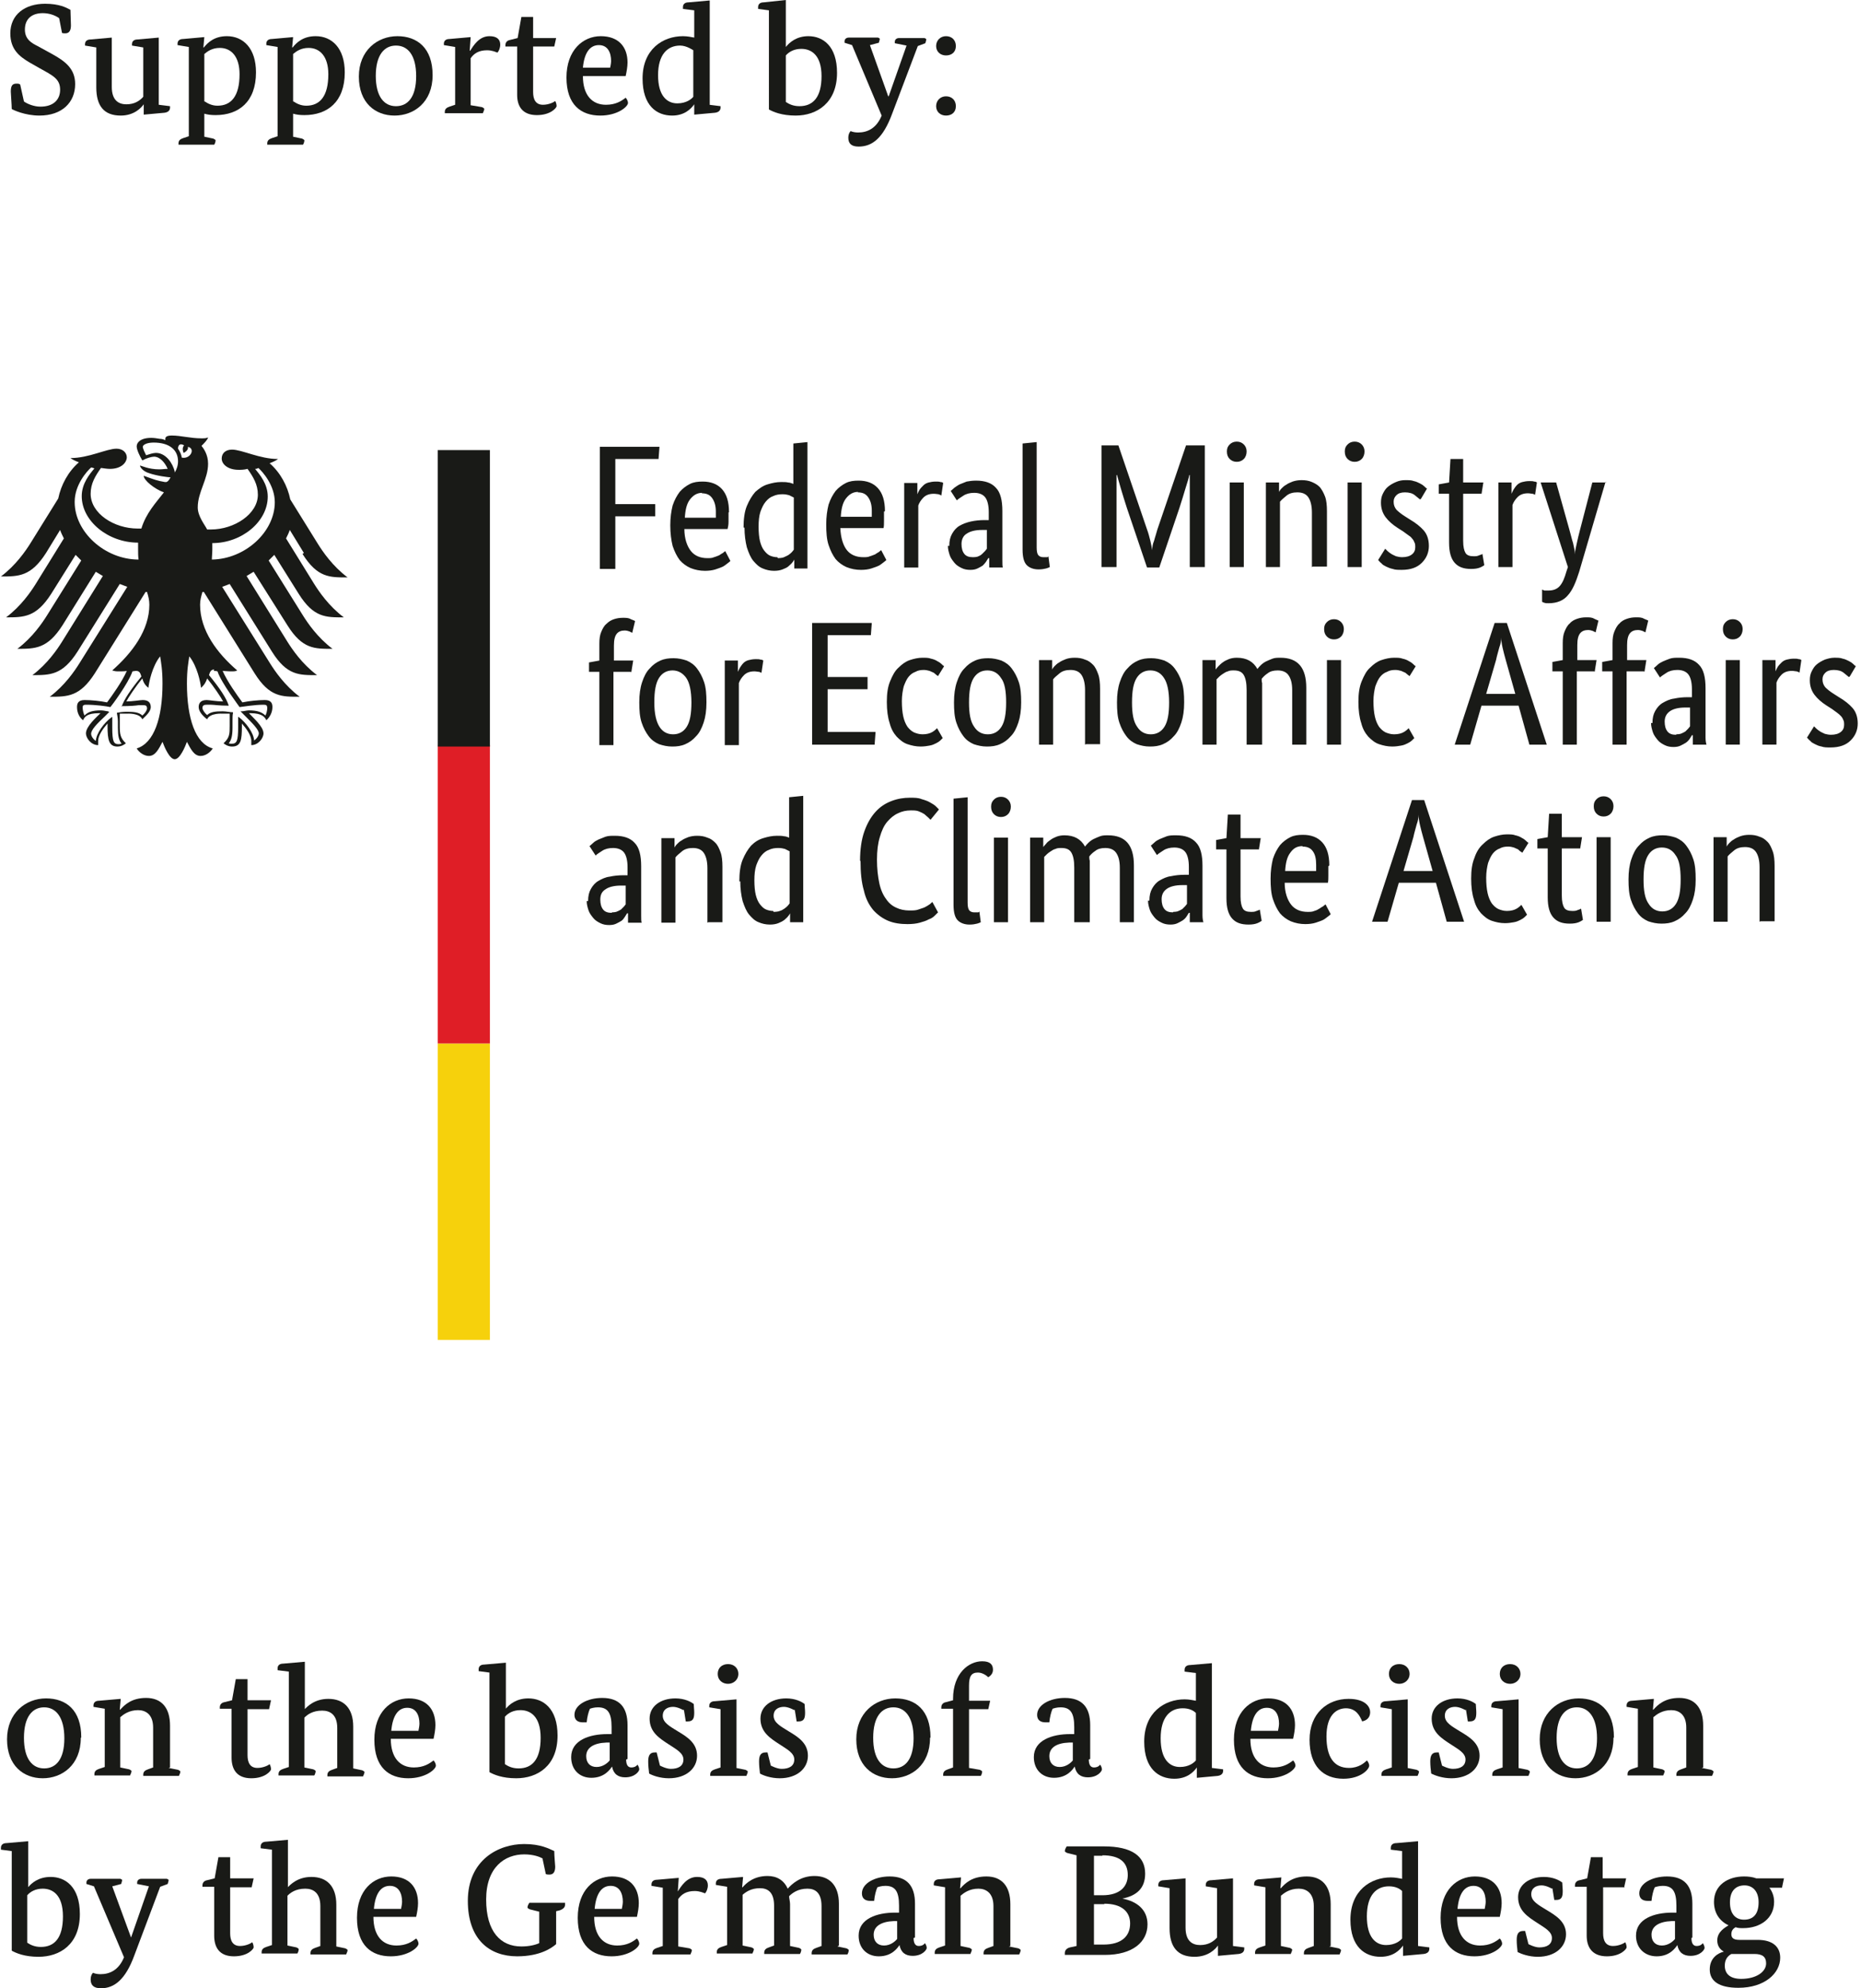 <?xml version="1.0" encoding="UTF-8"?>
<svg id="Layer_2" data-name="Layer 2" xmlns="http://www.w3.org/2000/svg" viewBox="0 0 39.62 42.32">
  <defs>
    <style>
      .cls-1 {
        fill: #191a17;
      }

      .cls-1, .cls-2, .cls-3 {
        stroke-width: 0px;
      }

      .cls-2 {
        fill: #df1e26;
      }

      .cls-3 {
        fill: #f6d10c;
      }
    </style>
  </defs>
  <g id="Layer_1-2" data-name="Layer 1">
    <path class="cls-1" d="m1.25.38c-.09-.06-.21-.1-.34-.1-.23,0-.38.12-.38.35,0,.21.15.29.27.35l.31.17c.29.16.49.32.49.64,0,.39-.28.67-.76.67-.31,0-.56-.12-.59-.14,0-.09-.02-.32-.02-.37,0-.12.03-.17.12-.17.03,0,.06,0,.08.02l.08.36c.07.05.21.11.35.11.28,0,.42-.15.42-.36,0-.23-.15-.3-.44-.46l-.21-.12c-.22-.13-.41-.28-.41-.62C.22.31.53.08.96.08c.3,0,.45.08.54.13,0,0,.01.29.01.33,0,.1-.03.17-.12.17-.03,0-.05,0-.07-.01l-.06-.31Z"/>
    <path class="cls-1" d="m3.38,2.23l.24.03s0,.01,0,.03c0,.06-.04.1-.12.11l-.44.04v-.22h0c-.05.07-.2.24-.49.24-.36,0-.52-.21-.52-.6v-.85l-.24-.04s0-.02,0-.03c0-.06.04-.1.12-.1l.45-.04v1.05c0,.3.16.37.31.37.17,0,.28-.07.36-.16v-1.05l-.24-.04s0-.02,0-.03c0-.06.04-.1.12-.1l.45-.04v1.44Z"/>
    <path class="cls-1" d="m4.34,1.01h0c.08-.1.22-.24.49-.24.35,0,.62.26.62.77,0,.63-.37.91-.86.91-.1,0-.17-.01-.24-.03v.49l.19.04s.05.02.05.04c0,.03-.02.08-.03.09h-.76s0-.02,0-.03c0-.06.04-.09.1-.11l.12-.04v-1.9l-.24-.04s0-.02,0-.03c0-.06.04-.1.12-.1l.45-.04-.02.22Zm.02,1.15c.06.04.15.09.27.09.29,0,.47-.2.47-.67,0-.38-.18-.56-.42-.56-.16,0-.26.07-.33.13v1.01Z"/>
    <path class="cls-1" d="m6.23,1.01h0c.08-.1.22-.24.49-.24.35,0,.62.26.62.77,0,.63-.37.91-.86.91-.1,0-.17-.01-.24-.03v.49l.19.04s.05.02.05.04c0,.03-.02.08-.03.09h-.76s0-.02,0-.03c0-.06.04-.09.1-.11l.12-.04v-1.9l-.24-.04s0-.02,0-.03c0-.06.04-.1.12-.1l.45-.04-.02.22Zm.02,1.15c.06.04.15.09.27.09.29,0,.47-.2.47-.67,0-.38-.18-.56-.42-.56-.16,0-.26.07-.33.13v1.01Z"/>
    <path class="cls-1" d="m9.21,1.6c0,.58-.4.86-.81.86s-.76-.27-.76-.83.4-.86.82-.86.75.25.75.83m-1.21.01c0,.45.18.65.43.65s.43-.19.43-.64-.18-.65-.43-.65-.43.2-.43.65"/>
    <path class="cls-1" d="m10.01,1.08h0c.07-.11.19-.31.41-.31.16,0,.23.07.23.18,0,.07-.03.14-.06.17-.03-.01-.11-.05-.22-.05-.18,0-.28.07-.35.17v1l.24.04s.05.02.05.04c0,.03-.03.08-.03.09h-.81s0-.02,0-.03c0-.06.04-.09.1-.11l.12-.04v-1.23l-.24-.04s0-.02,0-.03c0-.06.04-.1.12-.1l.45-.04-.02.29Z"/>
    <path class="cls-1" d="m11.81.99h-.46v.97c0,.15.05.27.21.27.13,0,.24-.06.26-.08.02.03.03.08.03.11s-.12.19-.42.19-.42-.18-.42-.43V.99h-.25s0-.02,0-.03c0-.06.04-.1.1-.11l.16-.04.08-.45h.25v.45h.49l-.04.18Z"/>
    <path class="cls-1" d="m12.41,1.62c0,.41.2.61.49.61.21,0,.33-.08.42-.15.03.03.05.08.05.11,0,.08-.22.27-.59.27-.41,0-.72-.23-.72-.81s.35-.88.73-.88.57.23.57.56c0,.09-.02.2-.04.29h-.9Zm.58-.18s.02-.09.02-.14c0-.18-.07-.34-.26-.34s-.31.16-.34.48h.58Z"/>
    <path class="cls-1" d="m15.1,2.23l.24.03s0,.01,0,.03c0,.06-.04.1-.12.11l-.44.04v-.22h0c-.07.1-.21.24-.47.24-.33,0-.63-.21-.63-.79,0-.62.43-.9.86-.9.1,0,.18.02.24.03V.22l-.24-.03s0-.02,0-.04c0-.06.04-.1.12-.1l.45-.04v2.23Zm-.34-1.16s-.14-.1-.28-.1c-.27,0-.47.19-.47.63s.19.6.41.6c.19,0,.3-.09.34-.14v-1Z"/>
    <path class="cls-1" d="m16.73,1h0c.08-.1.23-.23.48-.23.31,0,.61.21.61.78,0,.64-.43.91-.88.91-.3,0-.48-.08-.57-.13V.22l-.23-.03s0-.02,0-.04c0-.06.04-.1.12-.1L16.73,0v1Zm0,1.17c.06.04.15.09.29.09.29,0,.47-.19.47-.64s-.22-.58-.43-.58c-.15,0-.26.06-.33.14v1Z"/>
    <path class="cls-1" d="m19.54.98l-.55,1.45c-.19.51-.42.69-.71.69-.16,0-.22-.07-.22-.19,0-.06.02-.11.05-.14.04.02.1.03.16.03.2,0,.39-.09.5-.36l-.63-1.5-.16-.05s0-.02,0-.03c0-.05.04-.08.09-.08h.62s.04.01.04.03-.02.07-.02.08l-.19.05.39,1.09h.01l.38-1.08-.25-.05s0-.02,0-.03c0-.05.04-.08.09-.08h.54s.04.01.04.03-.02.07-.02.08l-.16.06Z"/>
    <path class="cls-1" d="m20.14,1.18c-.12,0-.21-.08-.21-.2s.09-.21.21-.21.21.08.21.21-.09.2-.21.2m0,1.28c-.12,0-.21-.08-.21-.2s.09-.21.21-.21.21.08.21.21-.09.2-.21.2"/>
    <path class="cls-1" d="m1.72,36.99c0,.58-.4.86-.81.86s-.76-.27-.76-.83.4-.87.83-.87.75.25.75.83m-1.22.01c0,.45.18.65.43.65s.43-.19.43-.64-.18-.66-.43-.66-.43.2-.43.65"/>
    <path class="cls-1" d="m3.59,37.63l.2.04s.05.02.05.04c0,.03-.03.08-.03.09h-.76s0-.02,0-.03c0-.06.04-.09.1-.11l.11-.04v-.85c0-.28-.16-.37-.32-.37-.19,0-.31.09-.38.15v1.07l.19.04s.05.02.05.04c0,.03-.03.08-.03.09h-.76s0-.02,0-.03c0-.06.04-.09.1-.11l.12-.04v-1.24l-.24-.04s0-.02,0-.03c0-.06.04-.1.12-.1l.46-.04-.02.23h.01c.09-.1.24-.25.55-.25.33,0,.51.21.51.59v.89Z"/>
    <path class="cls-1" d="m5.73,36.38h-.46v.98c0,.15.05.27.21.27.13,0,.24-.06.26-.08.02.03.03.08.03.11s-.12.19-.42.19-.42-.18-.42-.44v-1.04h-.25s0-.02,0-.03c0-.06.04-.1.1-.11l.16-.04.08-.45h.25v.45h.5l-.04.18Z"/>
    <path class="cls-1" d="m6.47,36.4h0c.07-.08.23-.24.52-.24.33,0,.53.2.53.59v.89l.19.04s.05.02.05.04c0,.03-.03.08-.03.09h-.76s0-.02,0-.03c0-.06.04-.09.1-.11l.11-.04v-.85c0-.28-.15-.37-.32-.37-.21,0-.32.09-.38.15v1.06l.19.04s.05.02.05.04c0,.03-.02.08-.03.09h-.76s0-.02,0-.03c0-.06.04-.09.1-.11l.12-.04v-2.03l-.24-.03s0-.02,0-.04c0-.06.04-.1.12-.1l.46-.04v1.01Z"/>
    <path class="cls-1" d="m8.32,37.01c0,.41.2.61.49.61.21,0,.33-.08.42-.15.03.03.05.08.05.11,0,.08-.22.27-.59.27-.41,0-.72-.23-.72-.82s.35-.88.73-.88.57.23.57.57c0,.09-.02.2-.04.29h-.91Zm.59-.18s.02-.09.02-.14c0-.18-.07-.34-.26-.34s-.31.16-.34.49h.58Z"/>
    <path class="cls-1" d="m10.75,36.38h.01c.08-.1.23-.23.49-.23.31,0,.62.21.62.79,0,.65-.43.91-.88.91-.3,0-.48-.08-.57-.13v-2.12l-.23-.03s0-.02,0-.04c0-.06.04-.1.12-.1l.46-.04v1Zm0,1.17c.06.04.15.09.29.09.29,0,.47-.19.47-.65s-.22-.59-.43-.59c-.15,0-.26.06-.33.14v1Z"/>
    <path class="cls-1" d="m13.33,37.45c0,.13.05.17.11.17.08,0,.12-.04.13-.06.02.02.04.07.04.1,0,.04-.09.17-.3.17-.15,0-.25-.07-.28-.23h0c-.04.06-.16.24-.44.24-.25,0-.43-.17-.43-.44,0-.36.39-.49.77-.49h.09v-.15c0-.3-.08-.42-.29-.42-.08,0-.14.02-.17.03-.03.06-.06.18-.07.29,0,0-.05,0-.08,0-.11,0-.18-.05-.18-.16,0-.21.27-.36.59-.36.37,0,.54.2.54.58v.72Zm-.42-.36c-.27.01-.43.11-.43.29,0,.14.08.23.22.23s.24-.09.28-.14v-.38h-.08Z"/>
    <path class="cls-1" d="m14.55,36.4s-.12-.07-.22-.07c-.11,0-.22.05-.22.19,0,.15.16.23.32.33.2.12.41.25.41.52s-.23.48-.6.48c-.19,0-.35-.06-.42-.1-.01-.08-.02-.17-.02-.26,0-.13.04-.19.14-.19.02,0,.04,0,.04,0l.07.28s.13.07.23.07c.16,0,.27-.06.27-.2s-.16-.22-.31-.32c-.2-.13-.41-.26-.41-.55,0-.26.23-.43.55-.43.19,0,.33.07.39.12,0,.05.01.12.01.18,0,.12-.02.19-.14.19-.02,0-.04,0-.04,0l-.04-.25Z"/>
    <path class="cls-1" d="m15.67,37.63l.2.04s.05.02.05.04c0,.03-.03.08-.03.09h-.77s0-.02,0-.03c0-.06.04-.09.1-.11l.12-.04v-1.24l-.24-.04s0-.02,0-.03c0-.06.04-.1.12-.1l.46-.04v1.46Zm-.17-1.79c-.12,0-.22-.08-.22-.21s.09-.21.22-.21.22.09.22.21-.1.21-.22.21"/>
    <path class="cls-1" d="m16.91,36.4s-.12-.07-.22-.07c-.11,0-.22.05-.22.19,0,.15.16.23.32.33.2.12.41.25.41.52s-.23.48-.6.48c-.19,0-.35-.06-.42-.1-.01-.08-.02-.17-.02-.26,0-.13.04-.19.14-.19.02,0,.04,0,.04,0l.07.28s.13.07.23.07c.16,0,.27-.06.27-.2s-.16-.22-.31-.32c-.2-.13-.41-.26-.41-.55,0-.26.23-.43.55-.43.19,0,.33.07.39.12,0,.05.01.12.01.18,0,.12-.02.19-.14.19-.02,0-.04,0-.04,0l-.04-.25Z"/>
    <path class="cls-1" d="m19.8,36.99c0,.58-.4.86-.81.86s-.76-.27-.76-.83.4-.87.83-.87.75.25.75.83m-1.22.01c0,.45.18.65.43.65s.43-.19.43-.64-.18-.66-.43-.66-.43.2-.43.65"/>
    <path class="cls-1" d="m21.04,36.38h-.41v1.25l.23.04s.05.02.05.04c0,.03-.02.08-.03.09h-.8s0-.02,0-.03c0-.06.04-.09.1-.11l.11-.04v-1.25h-.25s0-.02,0-.03c0-.06.04-.1.1-.11l.15-.04v-.03c0-.54.33-.8.62-.8.17,0,.23.07.23.18,0,.08-.05.13-.1.16-.03-.03-.12-.1-.22-.1-.14,0-.19.08-.19.28,0,.1,0,.32,0,.32h.45l-.04.18Z"/>
    <path class="cls-1" d="m23.18,37.45c0,.13.05.17.11.17.08,0,.12-.04.13-.06.02.02.04.07.04.1,0,.04-.09.17-.3.17-.15,0-.25-.07-.28-.23h0c-.04.06-.16.24-.44.24-.25,0-.43-.17-.43-.44,0-.36.39-.49.77-.49h.09v-.15c0-.3-.08-.42-.29-.42-.08,0-.14.02-.17.03-.03.06-.06.18-.07.29,0,0-.05,0-.08,0-.11,0-.18-.05-.18-.16,0-.21.27-.36.59-.36.37,0,.54.2.54.58v.72Zm-.42-.36c-.27.01-.42.11-.42.29,0,.14.08.23.22.23s.24-.09.28-.14v-.38h-.08Z"/>
    <path class="cls-1" d="m25.8,37.63l.24.03s0,.01,0,.03c0,.06-.04.1-.12.11l-.44.04v-.22h0c-.07.1-.21.24-.48.24-.33,0-.64-.21-.64-.79,0-.62.43-.9.86-.9.1,0,.18.02.24.03v-.59l-.24-.03s0-.02,0-.04c0-.06.04-.1.12-.1l.46-.04v2.24Zm-.34-1.17c-.05-.05-.14-.1-.28-.1-.27,0-.47.19-.47.64s.19.61.41.61c.19,0,.3-.09.34-.14v-1Z"/>
    <path class="cls-1" d="m26.62,37.01c0,.41.2.61.49.61.21,0,.33-.08.42-.15.03.03.05.08.05.11,0,.08-.22.27-.59.27-.41,0-.72-.23-.72-.82s.35-.88.73-.88.57.23.57.57c0,.09-.02.2-.04.29h-.91Zm.59-.18s.02-.09.02-.14c0-.18-.07-.34-.26-.34s-.31.16-.34.49h.58Z"/>
    <path class="cls-1" d="m28.66,36.36c-.22,0-.42.16-.42.6s.16.67.48.67c.21,0,.33-.11.38-.16.03.03.05.08.05.11,0,.08-.18.28-.55.28-.43,0-.72-.27-.72-.83s.38-.87.83-.87c.37,0,.46.18.46.28,0,.09-.04.17-.17.2-.05-.12-.13-.28-.35-.28"/>
    <path class="cls-1" d="m29.96,37.63l.2.04s.05.02.05.04c0,.03-.03.08-.03.09h-.77s0-.02,0-.03c0-.06.04-.09.1-.11l.12-.04v-1.24l-.24-.04s0-.02,0-.03c0-.06.04-.1.12-.1l.46-.04v1.46Zm-.17-1.79c-.12,0-.22-.08-.22-.21s.09-.21.22-.21.22.09.22.21-.1.21-.22.21"/>
    <path class="cls-1" d="m31.2,36.4s-.12-.07-.22-.07c-.11,0-.22.05-.22.19,0,.15.16.23.32.33.2.12.42.25.42.52s-.23.48-.6.48c-.19,0-.35-.06-.43-.1-.01-.08-.02-.17-.02-.26,0-.13.04-.19.14-.19.02,0,.04,0,.04,0l.07.28s.13.07.23.07c.16,0,.27-.06.27-.2s-.16-.22-.31-.32c-.2-.13-.41-.26-.41-.55,0-.26.23-.43.55-.43.19,0,.33.07.39.12,0,.05.01.12.01.18,0,.12-.02.19-.14.19-.02,0-.04,0-.04,0l-.04-.25Z"/>
    <path class="cls-1" d="m32.32,37.63l.2.04s.05.02.05.04c0,.03-.03.08-.03.09h-.77s0-.02,0-.03c0-.06.04-.09.1-.11l.12-.04v-1.24l-.24-.04s0-.02,0-.03c0-.06.04-.1.12-.1l.46-.04v1.46Zm-.17-1.79c-.12,0-.22-.08-.22-.21s.09-.21.22-.21.22.09.22.21-.1.21-.22.21"/>
    <path class="cls-1" d="m34.35,36.99c0,.58-.4.86-.81.86s-.76-.27-.76-.83.4-.87.83-.87.75.25.75.83m-1.22.01c0,.45.18.65.43.65s.43-.19.43-.64-.18-.66-.43-.66-.43.2-.43.65"/>
    <path class="cls-1" d="m36.23,37.63l.2.04s.05.02.05.04c0,.03-.03.08-.03.09h-.76s0-.02,0-.03c0-.06.04-.09.1-.11l.11-.04v-.85c0-.28-.16-.37-.32-.37-.19,0-.31.09-.38.15v1.07l.19.04s.05.02.05.04c0,.03-.03.08-.03.09h-.76s0-.02,0-.03c0-.06.04-.09.1-.11l.12-.04v-1.24l-.24-.04s0-.02,0-.03c0-.06.04-.1.12-.1l.46-.04-.02.23h.01c.09-.1.24-.25.55-.25.33,0,.51.21.51.59v.89Z"/>
    <path class="cls-1" d="m.58,40.18h.01c.08-.1.23-.23.49-.23.31,0,.62.21.62.79,0,.65-.43.91-.88.91-.3,0-.48-.08-.57-.13v-2.12l-.23-.03s0-.02,0-.04c0-.06.04-.1.12-.1l.46-.04v1Zm0,1.17c.06.04.15.09.29.09.29,0,.47-.19.47-.65s-.22-.59-.43-.59c-.15,0-.26.06-.33.14v1Z"/>
    <path class="cls-1" d="m3.41,40.16l-.55,1.46c-.19.52-.43.7-.71.7-.16,0-.22-.07-.22-.19,0-.06.02-.11.05-.14.04.02.1.03.16.03.2,0,.39-.09.5-.36l-.64-1.51-.16-.05s0-.02,0-.03c0-.05.04-.08.09-.08h.63s.04.01.04.03-.02.07-.02.08l-.19.05.4,1.09h0l.38-1.09-.25-.05s0-.02,0-.03c0-.05.04-.08.09-.08h.54s.04.01.04.03-.02.07-.02.08l-.16.06Z"/>
    <path class="cls-1" d="m5.36,40.17h-.46v.98c0,.15.05.27.21.27.13,0,.24-.06.26-.08.02.03.03.08.03.11s-.12.19-.42.19-.42-.18-.42-.44v-1.04h-.25s0-.02,0-.03c0-.06.04-.1.1-.11l.16-.04.08-.45h.25v.45h.5l-.04.18Z"/>
    <path class="cls-1" d="m6.11,40.19h0c.07-.08.23-.24.52-.24.33,0,.53.2.53.59v.89l.19.04s.05.02.05.04c0,.03-.03.08-.03.09h-.76s0-.02,0-.03c0-.06.04-.09.1-.11l.11-.04v-.85c0-.28-.15-.37-.32-.37-.21,0-.32.09-.38.15v1.06l.19.04s.05.02.05.04c0,.03-.02.08-.03.09h-.76s0-.02,0-.03c0-.06.04-.09.1-.11l.12-.04v-2.03l-.24-.03s0-.02,0-.04c0-.06.04-.1.12-.1l.46-.04v1.01Z"/>
    <path class="cls-1" d="m7.95,40.8c0,.41.2.61.49.61.21,0,.33-.08.42-.15.03.03.05.08.05.11,0,.08-.22.27-.59.27-.41,0-.72-.23-.72-.82s.35-.88.73-.88.57.23.57.57c0,.09-.02.2-.04.29h-.91Zm.59-.18s.02-.09.02-.14c0-.18-.07-.34-.26-.34s-.31.16-.34.49h.58Z"/>
    <path class="cls-1" d="m11.57,39.57c-.07-.05-.22-.1-.41-.1-.41,0-.81.27-.81.96s.31,1,.75,1c.16,0,.29-.03.38-.07v-.67l-.2-.05s-.05-.02-.05-.04c0-.03.02-.07.04-.1h.76s0,.02,0,.04c0,.05-.03.09-.11.12l-.08.02v.7c-.09.08-.34.26-.83.26-.59,0-1.05-.36-1.05-1.18,0-.87.65-1.21,1.2-1.21.35,0,.53.1.64.15,0,.1.02.31.02.33,0,.1-.03.17-.12.17-.03,0-.05,0-.08-.01l-.07-.33Z"/>
    <path class="cls-1" d="m12.65,40.8c0,.41.2.61.49.61.21,0,.33-.08.42-.15.03.03.05.08.05.11,0,.08-.22.27-.59.27-.41,0-.72-.23-.72-.82s.35-.88.73-.88.57.23.57.57c0,.09-.02.2-.04.29h-.91Zm.59-.18s.02-.09.02-.14c0-.18-.07-.34-.26-.34s-.31.16-.34.49h.58Z"/>
    <path class="cls-1" d="m14.42,40.26h.01c.07-.11.19-.31.41-.31.16,0,.23.07.23.18,0,.07-.03.14-.06.17-.03-.01-.11-.05-.22-.05-.18,0-.28.07-.35.17v1.01l.24.04s.05.02.05.04c0,.03-.03.08-.03.09h-.81s0-.02,0-.03c0-.06.04-.09.1-.11l.12-.04v-1.24l-.24-.04s0-.02,0-.03c0-.06.04-.1.12-.1l.46-.04-.02.29Z"/>
    <path class="cls-1" d="m17.83,41.43l.19.04s.05.02.05.04c0,.03-.02.08-.03.09h-.76s0-.02,0-.03c0-.06.04-.09.1-.11l.11-.04v-.85c0-.29-.14-.37-.3-.37-.2,0-.32.09-.39.16,0,.05.02.11.02.17v.89l.19.04s.05.02.05.04c0,.03-.02.08-.03.09h-.76s0-.02,0-.03c0-.06.04-.09.1-.11l.11-.04v-.85c0-.29-.14-.37-.3-.37-.19,0-.3.08-.37.14v1.08l.19.04s.05.02.05.04c0,.03-.03.08-.03.09h-.76s0-.02,0-.03c0-.06.04-.09.1-.11l.12-.04v-1.24l-.24-.04s0-.02,0-.03c0-.06.04-.1.12-.1l.46-.04-.02.22h.01c.07-.08.23-.24.53-.24.2,0,.35.09.43.27.09-.1.27-.27.57-.27.32,0,.52.2.52.59v.89Z"/>
    <path class="cls-1" d="m19.45,41.25c0,.13.05.17.11.17.08,0,.12-.04.13-.06.02.02.04.07.04.1,0,.04-.09.17-.3.17-.15,0-.25-.07-.28-.23h0c-.04.06-.16.24-.44.24-.25,0-.43-.17-.43-.44,0-.36.39-.49.77-.49h.09v-.15c0-.3-.08-.42-.29-.42-.08,0-.14.02-.17.03-.03.06-.06.18-.07.29,0,0-.05,0-.08,0-.11,0-.18-.05-.18-.16,0-.21.27-.36.59-.36.37,0,.54.2.54.58v.72Zm-.42-.36c-.27.01-.43.11-.43.29,0,.14.08.23.22.23s.24-.09.28-.14v-.38h-.08Z"/>
    <path class="cls-1" d="m21.48,41.43l.2.04s.05.02.05.04c0,.03-.03.08-.03.09h-.76s0-.02,0-.03c0-.06.04-.09.1-.11l.11-.04v-.85c0-.28-.16-.37-.32-.37-.19,0-.31.09-.38.15v1.07l.19.04s.05.02.05.04c0,.03-.03.08-.03.09h-.76s0-.02,0-.03c0-.06.04-.09.1-.11l.12-.04v-1.24l-.24-.04s0-.02,0-.03c0-.06.04-.1.12-.1l.46-.04-.02.23h.01c.09-.1.24-.25.55-.25.33,0,.51.21.51.59v.89Z"/>
    <path class="cls-1" d="m23.89,40.41h0c.32.06.54.24.54.55,0,.37-.31.65-.91.65h-.85s0-.02,0-.04c0-.05.03-.1.11-.12l.14-.03v-1.93l-.2-.05s-.05-.02-.05-.04c0-.03.02-.07.04-.1h.79c.6,0,.88.21.88.58,0,.32-.19.47-.48.53m-.43-.91h-.18v.84h.18c.38,0,.54-.19.54-.43,0-.27-.17-.42-.54-.42m.04,1.04h-.22v.86h.2c.39,0,.57-.18.57-.45,0-.25-.18-.42-.55-.42"/>
    <path class="cls-1" d="m26.25,41.42l.24.03s0,.01,0,.03c0,.06-.04.1-.12.11l-.44.04v-.22h0c-.05.07-.2.24-.5.24-.36,0-.53-.21-.53-.61v-.85l-.24-.04s0-.02,0-.03c0-.06.04-.1.12-.1l.46-.04v1.05c0,.3.16.37.31.37.17,0,.28-.07.36-.16v-1.05l-.24-.04s0-.02,0-.03c0-.06.04-.1.12-.1l.46-.04v1.45Z"/>
    <path class="cls-1" d="m28.3,41.43l.2.04s.05.02.05.04c0,.03-.03.08-.03.09h-.76s0-.02,0-.03c0-.06.04-.09.1-.11l.11-.04v-.85c0-.28-.16-.37-.32-.37-.19,0-.31.09-.38.15v1.07l.19.04s.05.02.05.04c0,.03-.03.08-.03.09h-.76s0-.02,0-.03c0-.06.04-.09.1-.11l.12-.04v-1.24l-.24-.04s0-.02,0-.03c0-.06.04-.1.12-.1l.46-.04-.02.23h.01c.09-.1.24-.25.55-.25.33,0,.51.21.51.59v.89Z"/>
    <path class="cls-1" d="m30.19,41.42l.24.03s0,.01,0,.03c0,.06-.04.1-.12.11l-.44.04v-.22h0c-.07.1-.21.24-.48.24-.33,0-.64-.21-.64-.79,0-.62.43-.9.86-.9.1,0,.18.02.24.03v-.59l-.24-.03s0-.02,0-.04c0-.06.04-.1.12-.1l.46-.04v2.24Zm-.34-1.17c-.05-.05-.14-.1-.28-.1-.27,0-.47.19-.47.64s.19.61.41.61c.19,0,.3-.09.34-.14v-1Z"/>
    <path class="cls-1" d="m31.02,40.8c0,.41.2.61.49.61.21,0,.33-.08.42-.15.03.03.05.08.05.11,0,.08-.22.27-.59.27-.41,0-.72-.23-.72-.82s.35-.88.73-.88.57.23.57.57c0,.09-.02.2-.04.29h-.91Zm.59-.18s.02-.09.02-.14c0-.18-.07-.34-.26-.34s-.31.16-.34.49h.58Z"/>
    <path class="cls-1" d="m33.04,40.2s-.12-.07-.22-.07c-.11,0-.22.05-.22.19,0,.15.16.23.32.33.2.12.42.25.42.52s-.23.48-.6.48c-.19,0-.35-.06-.43-.1-.01-.08-.02-.17-.02-.26,0-.13.04-.19.14-.19.02,0,.04,0,.04,0l.07.28s.13.07.23.07c.16,0,.27-.06.27-.2s-.16-.22-.31-.32c-.2-.13-.41-.26-.41-.55,0-.26.23-.43.55-.43.19,0,.33.07.39.12,0,.05.01.12.01.18,0,.12-.02.19-.14.19-.02,0-.04,0-.04,0l-.04-.25Z"/>
    <path class="cls-1" d="m34.59,40.17h-.46v.98c0,.15.05.27.21.27.13,0,.24-.06.26-.08.02.03.03.08.03.11s-.12.19-.42.19-.43-.18-.43-.44v-1.04h-.25s0-.02,0-.03c0-.06.04-.1.1-.11l.16-.04.08-.45h.25v.45h.5l-.04.18Z"/>
    <path class="cls-1" d="m36.01,41.25c0,.13.05.17.11.17.08,0,.12-.04.13-.06.02.02.04.07.04.1,0,.04-.09.17-.3.17-.15,0-.25-.07-.28-.23h0c-.04.06-.16.24-.44.24-.25,0-.44-.17-.44-.44,0-.36.39-.49.77-.49h.09v-.15c0-.3-.08-.42-.29-.42-.08,0-.14.02-.17.03-.03.06-.06.18-.07.29,0,0-.05,0-.08,0-.11,0-.18-.05-.18-.16,0-.21.27-.36.59-.36.37,0,.54.2.54.58v.72Zm-.42-.36c-.27.01-.43.11-.43.29,0,.14.08.23.22.23s.24-.09.28-.14v-.38h-.08Z"/>
    <path class="cls-1" d="m37.94,40.18h-.27c.06.08.1.18.1.3,0,.35-.29.56-.66.56-.06,0-.11,0-.16-.02-.05.03-.09.07-.09.15,0,.08.05.12.17.12h.39c.31,0,.48.14.48.38,0,.33-.33.64-.89.64-.41,0-.61-.14-.61-.39s.18-.35.3-.38h0c-.09-.05-.14-.13-.14-.24,0-.19.18-.28.24-.32h0c-.19-.09-.31-.26-.31-.5,0-.35.29-.54.64-.54.09,0,.18.01.26.04h.59l-.04.19Zm-.96,1.41s-.09,0-.12,0c-.09.05-.14.13-.14.25,0,.17.11.28.35.28.32,0,.53-.15.53-.33,0-.14-.08-.2-.25-.2h-.36Zm-.15-1.1c0,.26.13.37.3.37.18,0,.31-.1.31-.37,0-.24-.13-.36-.3-.36s-.31.1-.31.36"/>
    <polygon class="cls-3" points="9.95 22.21 10.43 22.21 10.43 28.52 9.32 28.52 9.32 22.21 9.95 22.21"/>
    <polygon class="cls-2" points="9.95 15.86 10.43 15.86 10.43 22.21 9.32 22.21 9.32 15.86 9.95 15.86"/>
    <path class="cls-1" d="m6.44,11.79c.32.51.58.5.96.5-.32-.24-.53-.55-.63-.71l-.59-.95c-.06-.29-.21-.57-.44-.77.08-.03.14-.06.18-.09-.39,0-.77-.2-.98-.2-.14,0-.22.08-.22.19,0,.12.13.24.36.24.05,0,.12,0,.19-.02.12.17.22.33.22.55,0,.41-.5.74-1,.74-.03,0-.06,0-.08,0-.05-.1-.2-.28-.2-.47,0-.33.22-.6.22-.93,0-.2-.1-.33-.14-.38.06-.06.13-.13.14-.18-.04.02-.08.02-.14.02-.24,0-.44-.06-.63-.06-.11,0-.14.03-.14.07,0,.01,0,.02,0,.03-.04-.02-.08-.03-.12-.03-.06-.01-.12-.02-.18-.02-.23,0-.31.1-.31.18,0,.07.06.2.12.3.09-.05.2-.08.25-.08.12,0,.23.12.29.26-.08,0-.1.01-.18.01-.23,0-.38-.08-.41-.08,0,0,0,0,0,0,0,.03.06.12.19.16.17.06.42.09.46.09,0,0-.04.09-.09.1,0,0-.02,0-.03,0-.17-.03-.22-.05-.44-.13,0,0-.01,0-.01,0,0,.09.23.28.43.35-.17.22-.38.44-.48.77-.03,0-.06,0-.08,0-.5,0-1-.32-1-.74,0-.22.1-.38.22-.55.07.01.14.02.19.02.23,0,.35-.12.36-.24,0-.11-.09-.19-.22-.19-.21,0-.59.2-.98.2.04.03.1.06.18.09-.23.2-.38.48-.44.77l-.59.95c-.1.16-.31.47-.63.71.38,0,.64,0,.96-.5l.3-.49c.02.06.05.12.08.18l-.6.97c-.1.16-.31.47-.63.71.38,0,.64,0,.96-.5l.52-.83s.08.08.12.12l-.73,1.17c-.1.16-.31.47-.63.71.38,0,.64,0,.96-.5l.71-1.14s.1.06.15.09l-.87,1.4c-.1.16-.31.47-.63.71.38,0,.64,0,.96-.5l.9-1.44c.05.02.11.04.16.06l-1.02,1.63c-.1.16-.31.47-.63.71.38,0,.64,0,.96-.5l1.08-1.73s.02,0,.03,0c.03.09.05.18.05.27,0,.54-.36,1.02-.79,1.4.03.01.07.02.12.02.09,0,.15,0,.19-.01-.1.23-.31.52-.42.67-.14-.03-.34-.05-.48-.05s-.16.08-.16.15c0,.13.06.23.13.28.03-.07.08-.15.34-.15,0,0,.01,0,.03,0-.08.08-.31.28-.31.43,0,.1.11.25.26.25,0-.03,0-.06,0-.09,0-.12.11-.27.2-.37,0,.03,0,.03,0,.06,0,.29.03.43.21.43.09,0,.16-.05.18-.07-.12-.11-.13-.2-.13-.37,0-.04,0-.09,0-.14,0-.04,0-.09,0-.12.07,0,.09,0,.15,0,0,0,.27-.02.33.12.07-.07.18-.16.18-.26,0-.07-.03-.15-.17-.15-.05,0-.22.03-.35.03.04-.08.2-.32.34-.49.02.07.05.14.13.2.01-.11.08-.46.25-.67.02.14.05.28.05.58,0,.73-.18,1.27-.55,1.38.05.08.15.16.26.16.14,0,.21-.15.29-.3.04.11.15.37.26.37s.22-.26.26-.37c.08.15.15.3.29.3.11,0,.21-.08.26-.16-.37-.1-.55-.64-.55-1.38,0-.3.03-.44.05-.58.17.21.24.56.25.67.07-.06.11-.13.13-.2.14.17.3.41.34.49-.14,0-.3-.03-.35-.03-.14,0-.17.08-.17.15,0,.1.1.2.18.26.06-.14.33-.12.33-.12.05,0,.08,0,.15,0,0,.04,0,.09,0,.12,0,.06,0,.1,0,.14,0,.17,0,.25-.13.37.02.02.09.07.18.07.19,0,.21-.14.21-.43,0-.04,0-.03,0-.06.09.1.2.25.2.37,0,.02,0,.05,0,.09.15,0,.26-.15.26-.25,0-.15-.24-.35-.31-.43.01,0,.02,0,.03,0,.26,0,.31.09.34.15.07-.06.13-.16.13-.28,0-.07-.02-.15-.16-.15s-.34.02-.48.05c-.11-.15-.32-.44-.42-.67.04,0,.1.01.19.01.04,0,.09,0,.12-.02-.43-.37-.79-.85-.79-1.4,0-.09.02-.17.05-.27.01,0,.02,0,.03,0l1.08,1.73c.32.51.58.5.96.5-.32-.24-.53-.55-.63-.71l-1.02-1.63c.06-.02.11-.04.16-.06l.9,1.44c.32.51.58.5.96.5-.32-.24-.53-.55-.63-.71l-.87-1.4s.1-.06.15-.09l.72,1.14c.32.51.58.5.96.5-.32-.24-.53-.55-.63-.71l-.73-1.17s.08-.08.12-.12l.52.83c.32.51.58.5.96.5-.32-.24-.53-.55-.63-.71l-.6-.97c.03-.06.06-.12.08-.18l.3.49Zm-4.85-1.11c0-.36.26-.65.35-.73.02,0,.04.01.07.02-.1.12-.27.32-.27.59,0,.53.56.99,1.2.99,0,.05,0,.09,0,.14,0,.08,0,.15.01.22-.72,0-1.36-.59-1.36-1.22m.98,4.33h0s.01.01.01.01c.2,0,.3-.01.37-.02.03,0,.06,0,.09,0,.05,0,.09,0,.09.07,0,.04-.05.11-.1.15-.07-.07-.18-.08-.33-.08-.07,0-.16.01-.21.02h0s0,0,0,0v.02s.02.09.02.16v.06s0,.08,0,.08c0,.17.02.27.08.34-.02,0-.04.01-.06.01-.11,0-.14-.05-.14-.36,0-.06,0-.12,0-.16v-.06s-.02.01-.02.01c-.16.12-.32.34-.33.5-.05-.03-.1-.1-.1-.15,0-.09.13-.22.29-.37l.09-.09h.01s-.03-.02-.03-.02c-.03,0-.09-.02-.15-.02-.17,0-.28.03-.35.11-.02-.03-.04-.12-.04-.16,0-.03,0-.05.02-.06.02-.01.04-.01.06-.01h0c.19,0,.42.03.51.05h0s0,0,0,0c.02-.02.38-.5.47-.76.02,0,.04-.01.08-.01.07,0,.09.05.11.12-.23.28-.37.49-.42.64m1.96-.76s.06,0,.08.01c.09.26.46.74.47.76h0s0,0,0,0c.09-.01.32-.05.51-.05h0s.04,0,.06.01c.01.01.02.03.02.06,0,.05-.02.13-.04.16-.07-.07-.17-.11-.35-.11-.05,0-.11.02-.15.02h-.01s-.02,0-.02,0l.1.1c.15.15.29.29.29.37,0,.05-.05.12-.1.15-.01-.16-.17-.38-.33-.5h-.01s0,.05,0,.05c0,.04,0,.1,0,.16,0,.31-.03.36-.14.36-.02,0-.04,0-.06-.01.06-.07.08-.17.08-.34v-.08s0-.06,0-.06c0-.07,0-.12.01-.16v-.02s-.01,0-.01,0c-.05,0-.14-.02-.21-.02-.15,0-.26.01-.33.08-.05-.04-.1-.11-.1-.15,0-.06.04-.07.09-.07.03,0,.05,0,.09,0,.07,0,.16.02.37.02h.01,0c-.05-.16-.19-.37-.42-.65.02-.07.04-.12.11-.12m-.84-4.21c-.02-.09-.07-.19-.13-.26-.06-.07-.15-.14-.27-.14-.06,0-.15.03-.21.05-.02-.04-.07-.14-.07-.18s.08-.09.23-.09c.33,0,.52.15.52.4,0,.09-.03.17-.07.24m.15-.32c-.01-.07-.04-.13-.08-.19,0-.06.03-.13.13-.07-.06.06-.01.16-.01.16,0,0,.11-.05.09-.13.17.04.05.27-.13.23m.64,2.18c0-.07.01-.14.01-.22,0-.04,0-.09,0-.14.63,0,1.18-.46,1.18-.99,0-.27-.17-.47-.27-.59.02,0,.04,0,.07-.02.09.08.35.37.35.73,0,.63-.63,1.21-1.34,1.22"/>
    <polygon class="cls-1" points="10.43 9.58 10.43 15.89 9.95 15.89 9.32 15.89 9.32 9.58 10.43 9.58"/>
    <path class="cls-1" d="m12.77,12.1v-2.59h1.27l-.02.26h-.92v.96h.85v.26h-.85v1.12h-.33Zm2.74-1.19c0,.08,0,.14,0,.2,0,.06-.01.11-.02.15h-.92c0,.21.06.37.14.47.08.1.2.15.35.15.05,0,.1,0,.14-.02.04-.01.08-.03.11-.04.03-.02.06-.04.08-.05.02-.02.04-.03.05-.04l.11.21s-.03.03-.06.05c-.03.02-.06.05-.1.07-.04.02-.1.04-.16.06s-.14.03-.22.03c-.11,0-.21-.02-.31-.06-.09-.04-.17-.1-.23-.17-.06-.08-.11-.18-.15-.3-.03-.12-.05-.27-.05-.44,0-.16.02-.3.05-.42.04-.12.09-.21.15-.29.06-.07.14-.13.22-.17.08-.04.17-.05.27-.05.17,0,.31.05.41.16.1.11.15.27.15.49m-.57-.41c-.11,0-.19.05-.26.14-.07.09-.1.22-.11.39h.66s0-.03,0-.05c0-.02,0-.05,0-.08,0-.13-.03-.22-.08-.29s-.12-.1-.22-.1m.89.73c0-.18.02-.34.07-.46.05-.12.11-.22.18-.3.08-.07.16-.13.26-.16.1-.03.19-.05.29-.05.06,0,.11,0,.15.01.04,0,.08.02.11.03v-.86l.3-.03v2.69h-.28v-.19h0s-.02.04-.04.06c-.02.03-.05.05-.08.08-.03.03-.08.05-.13.07-.05.02-.11.03-.18.03-.09,0-.17-.02-.24-.05-.08-.03-.14-.09-.2-.16-.06-.07-.1-.17-.14-.29-.03-.12-.05-.26-.05-.42m.71.65s.09,0,.13-.02.07-.03.1-.05c.03-.02.05-.04.07-.06.02-.02.03-.04.04-.05v-1.11s-.06-.03-.1-.05c-.04-.01-.08-.02-.14-.02-.07,0-.14.01-.2.04-.06.02-.11.06-.16.12s-.08.13-.11.21c-.03.09-.04.2-.04.32s.01.23.03.31c.02.08.05.15.09.2.04.05.08.09.13.11.05.02.1.03.15.03m2.27-.97c0,.08,0,.14,0,.2,0,.06,0,.11-.01.15h-.92c.01.21.06.37.14.47.08.1.2.15.35.15.05,0,.1,0,.14-.02.04-.01.08-.03.11-.04.03-.02.06-.04.08-.05.02-.02.04-.03.05-.04l.11.21s-.03.03-.06.05c-.03.02-.06.05-.1.07-.04.02-.1.04-.16.06-.06.02-.14.03-.22.03-.11,0-.21-.02-.31-.06-.09-.04-.17-.1-.23-.17-.06-.08-.11-.18-.15-.3-.04-.12-.05-.27-.05-.44,0-.16.02-.3.05-.42.04-.12.09-.21.15-.29.06-.07.14-.13.22-.17.08-.04.17-.05.27-.05.17,0,.31.05.41.16.1.11.15.27.15.49m-.57-.41c-.11,0-.19.05-.26.14-.07.09-.1.22-.11.39h.66s0-.03,0-.05c0-.02,0-.05,0-.08,0-.13-.03-.22-.08-.29-.05-.07-.12-.1-.22-.1m1.77.06s-.02-.01-.05-.02c-.02,0-.06-.01-.1-.01-.1,0-.17.03-.22.08-.05.05-.09.11-.11.17v1.32h-.3v-1.8h.28v.24h0s.03-.07.05-.1.05-.06.08-.09c.03-.03.07-.05.11-.06.04-.01.09-.02.15-.02.04,0,.08,0,.1.01.03,0,.05.01.06.02l-.04.27Zm.18,1.08c0-.11.02-.19.06-.26.04-.07.09-.13.16-.17.07-.04.15-.07.24-.09.09-.02.19-.03.29-.03h.09v-.17c0-.15-.03-.26-.08-.32-.05-.06-.13-.09-.23-.09-.09,0-.17.02-.23.06-.06.04-.11.07-.14.1l-.13-.2s.05-.04.08-.07c.03-.02.07-.05.11-.07.05-.02.1-.04.15-.06.06-.01.12-.02.2-.02.19,0,.33.05.42.15.1.1.14.27.14.5v.82c0,.08,0,.15,0,.23,0,.07,0,.12.01.15h-.29v-.2h-.02s-.03.05-.05.08c-.02.03-.05.06-.07.08-.03.02-.07.04-.11.06-.04.02-.09.03-.15.03-.07,0-.13-.01-.19-.04-.06-.03-.11-.06-.15-.11-.04-.05-.08-.1-.1-.16-.02-.06-.04-.13-.04-.2m.54.24s.08,0,.11-.02c.03-.01.06-.03.08-.05.02-.02.04-.04.06-.06.02-.02.03-.04.04-.05v-.4h-.1c-.15,0-.26.03-.33.08-.07.04-.11.12-.11.22,0,.09.02.16.06.21.04.05.1.07.18.07m1.36-.21c0,.08.01.13.03.16.02.03.06.05.11.05.03,0,.05,0,.07,0,.02,0,.03,0,.04-.02l.03.23s-.04.02-.08.03c-.04.01-.09.02-.16.02-.1,0-.19-.03-.25-.09-.06-.06-.09-.17-.09-.33v-2.26l.3-.03v2.27Zm3.58-2.17v2.59h-.32v-1.46c0-.08,0-.15,0-.21,0-.07,0-.12,0-.17,0-.05,0-.09,0-.12h-.01c-.01.06-.04.15-.08.28-.04.13-.08.27-.13.42l-.43,1.27h-.26l-.43-1.27c-.05-.15-.09-.29-.13-.42-.04-.13-.06-.22-.08-.28h-.01s0,.07,0,.12c0,.05,0,.11,0,.17,0,.06,0,.13,0,.21v1.46h-.32v-2.59h.36l.61,1.79c.03.08.05.16.07.24.02.08.03.15.04.2h0c0-.06.01-.13.04-.2.02-.08.05-.16.07-.24l.61-1.79h.34Zm.83,2.59h-.3v-1.8h.3v1.8Zm-.15-2.24c-.06,0-.11-.02-.15-.06-.04-.04-.06-.09-.06-.16s.02-.11.06-.15c.04-.04.09-.06.15-.06s.11.02.15.06c.04.04.06.09.06.15s-.02.12-.06.16c-.04.04-.09.06-.15.06m1.6,2.24v-1.16c0-.15-.03-.26-.08-.33-.05-.07-.13-.1-.23-.1-.09,0-.17.02-.23.07-.06.05-.11.09-.14.13v1.39h-.3v-1.8h.28v.2h0s.02-.04.05-.07c.03-.03.06-.06.1-.08.04-.03.09-.05.14-.07.06-.02.12-.03.19-.03.08,0,.15.01.22.04s.12.06.17.11c.04.05.08.12.11.2.03.08.04.19.04.31v1.18h-.3Zm1.06,0h-.3v-1.8h.3v1.8Zm-.15-2.24c-.06,0-.11-.02-.15-.06-.04-.04-.06-.09-.06-.16s.02-.11.06-.15c.04-.04.09-.06.15-.06s.11.02.15.06c.04.04.06.09.06.15s-.02.12-.06.16c-.04.04-.09.06-.15.06m1.39.8s-.06-.05-.11-.09c-.05-.04-.12-.06-.21-.06-.08,0-.14.02-.18.06-.04.04-.06.08-.06.14,0,.07.02.12.06.17.04.04.1.09.18.14l.11.07c.12.07.22.15.29.23.07.08.11.19.11.33,0,.14-.05.26-.15.36-.1.1-.24.15-.43.15-.07,0-.14,0-.19-.02-.05-.01-.1-.03-.14-.05-.04-.02-.08-.04-.1-.07-.03-.02-.05-.05-.07-.07l.15-.24s.03.03.05.05c.02.02.05.04.08.06.03.02.06.03.1.05.04.01.08.02.13.02.09,0,.16-.02.21-.06.05-.04.07-.09.07-.15,0-.04,0-.08-.02-.11-.01-.03-.03-.06-.05-.08-.02-.03-.05-.05-.08-.07-.03-.02-.07-.05-.11-.08l-.11-.07c-.11-.07-.2-.15-.26-.23-.06-.08-.1-.18-.1-.31,0-.07.01-.13.04-.19.03-.06.06-.11.11-.15.05-.04.1-.07.17-.1s.13-.04.2-.04.13,0,.18.02c.05.01.09.03.13.05.04.02.07.04.09.06.02.02.04.04.06.05l-.13.22Zm1.31-.12h-.39v1c0,.13.02.21.05.26.03.05.09.07.17.07.05,0,.08,0,.12-.02.03-.01.06-.02.07-.03l.04.24s-.04.03-.09.05c-.05.02-.11.03-.19.03-.16,0-.27-.04-.35-.13-.08-.09-.12-.23-.12-.43v-1.04h-.22v-.2l.22-.04.03-.5h.27v.5h.43l-.04.25Zm1.14.02s-.02-.01-.05-.02c-.03,0-.06-.01-.1-.01-.1,0-.17.03-.22.08-.05.05-.09.11-.11.17v1.32h-.3v-1.8h.28v.24h0s.03-.07.05-.1.04-.06.07-.09c.03-.03.07-.05.11-.06.04-.01.09-.02.15-.02.04,0,.08,0,.1.01.03,0,.05.01.06.02l-.04.27Zm1.5-.27l-.56,1.91c-.07.22-.14.39-.24.5-.09.11-.23.17-.41.17-.04,0-.07,0-.09-.01-.02,0-.04-.02-.05-.02v-.26s.03.01.05.02c.02,0,.05,0,.08,0,.11,0,.19-.03.25-.1.06-.07.1-.17.14-.31l.03-.09-.58-1.8h.33l.28,1c.03.1.05.2.08.29.02.09.04.17.04.24h0c0-.07.02-.15.04-.24.02-.09.04-.18.07-.29l.26-1h.3Zm-20.75,4.04h-.37v1.56h-.3v-1.56h-.22v-.2l.22-.04v-.36c0-.1.01-.18.04-.25.03-.07.06-.13.11-.17.05-.05.1-.08.16-.1s.12-.03.19-.03.12,0,.17.03c.05.02.08.03.09.04l-.06.25s-.04-.02-.06-.03c-.03-.01-.06-.02-.1-.02-.07,0-.13.02-.17.07-.04.05-.06.13-.06.25v.32h.41l-.04.25Zm.18.65c0-.17.02-.31.06-.43.04-.12.09-.22.16-.29.07-.08.14-.13.23-.17.09-.04.18-.05.28-.05s.19.02.28.05c.09.04.16.09.22.17.06.08.11.17.15.29.04.12.05.26.05.43s-.02.31-.06.43c-.04.12-.09.22-.16.29-.07.08-.14.13-.23.17-.09.04-.18.05-.28.05s-.19-.02-.28-.05c-.09-.04-.16-.09-.22-.17s-.11-.17-.15-.29c-.04-.12-.05-.26-.05-.43m1.11,0c0-.24-.04-.42-.11-.52s-.17-.16-.29-.16-.22.05-.29.16-.1.28-.1.52.04.41.11.52c.07.11.17.16.29.16s.22-.05.29-.16c.07-.11.1-.28.1-.52m1.49-.63s-.02-.01-.05-.02c-.03,0-.06-.01-.1-.01-.1,0-.17.03-.22.08s-.09.11-.11.17v1.32h-.3v-1.8h.28v.24h0s.03-.07.05-.1c.02-.03.04-.06.07-.09.03-.03.07-.05.11-.06.04-.01.09-.02.15-.02.04,0,.08,0,.1.01.03,0,.05.01.06.02l-.04.27Zm2.33-.8h-.92v.89h.85v.26h-.85v.91h1.02l-.02.27h-1.33v-2.59h1.27l-.02.26Zm1.44.88s-.02-.02-.04-.03c-.02-.02-.04-.03-.06-.05-.03-.01-.06-.03-.09-.04-.04-.01-.08-.02-.12-.02-.07,0-.13.01-.18.04-.06.02-.11.06-.15.11-.04.05-.07.12-.1.2-.02.08-.04.19-.04.31,0,.13.01.24.03.33.02.09.05.16.09.22.04.05.08.09.14.12.05.02.11.04.18.04.09,0,.16-.02.21-.05.05-.03.08-.06.1-.08l.12.21s-.03.03-.05.05c-.02.02-.05.04-.09.06-.04.02-.08.04-.14.05-.05.01-.12.02-.19.02-.1,0-.19-.02-.28-.05-.09-.03-.16-.09-.23-.16-.07-.08-.12-.17-.15-.29-.04-.12-.06-.27-.06-.45s.02-.32.07-.44c.05-.12.1-.22.18-.29.07-.07.15-.13.24-.16.09-.03.18-.05.27-.05.07,0,.13,0,.18.02.05.01.1.03.13.05.04.02.07.04.09.06.02.02.04.04.06.05l-.13.21Zm.33.55c0-.17.02-.31.06-.43.04-.12.09-.22.16-.29.07-.08.14-.13.23-.17.09-.04.18-.05.28-.05s.19.02.28.05c.09.04.16.09.22.17.06.08.11.17.15.29.04.12.05.26.05.43s-.02.31-.06.43c-.04.12-.09.22-.16.29-.07.08-.14.13-.23.17-.09.04-.18.05-.28.05s-.19-.02-.28-.05c-.09-.04-.16-.09-.22-.17s-.11-.17-.15-.29c-.04-.12-.05-.26-.05-.43m1.11,0c0-.24-.03-.42-.11-.52-.07-.11-.17-.16-.29-.16s-.22.05-.29.16c-.07.11-.1.28-.1.52s.03.41.11.52c.07.11.17.16.29.16s.22-.05.29-.16c.07-.11.1-.28.1-.52m1.68.9v-1.16c0-.15-.03-.26-.08-.33s-.13-.1-.23-.1c-.09,0-.17.02-.23.07-.06.05-.11.09-.14.13v1.39h-.3v-1.8h.28v.2h0s.02-.04.05-.07c.03-.03.06-.06.1-.08.04-.03.09-.05.14-.07.05-.02.12-.03.19-.03.08,0,.15.01.22.04.07.02.12.06.17.11.05.05.08.12.11.2.03.08.04.19.04.31v1.18h-.3Zm.68-.9c0-.17.02-.31.06-.43.04-.12.09-.22.16-.29.07-.08.14-.13.23-.17.09-.04.18-.05.28-.05s.19.02.28.05c.09.04.16.09.22.17.06.08.11.17.15.29.04.12.05.26.05.43s-.02.31-.06.43c-.04.12-.09.22-.16.29-.07.08-.14.13-.23.17-.09.04-.18.05-.28.05s-.19-.02-.28-.05c-.09-.04-.16-.09-.22-.17-.06-.08-.11-.17-.15-.29-.04-.12-.05-.26-.05-.43m1.11,0c0-.24-.04-.42-.11-.52-.07-.11-.17-.16-.29-.16s-.22.05-.29.16c-.07.11-.1.28-.1.52s.03.41.11.52c.07.11.17.16.29.16s.22-.05.29-.16c.07-.11.1-.28.1-.52m1.65.9v-1.16c0-.15-.02-.25-.06-.32-.04-.07-.11-.1-.21-.1-.05,0-.09,0-.13.02-.04.01-.07.03-.1.05-.03.02-.06.04-.08.06-.02.02-.04.04-.06.06v1.39h-.3v-1.8h.28v.2h0s.03-.04.06-.07c.03-.03.06-.06.09-.08.04-.03.08-.05.13-.07.05-.02.11-.03.17-.03.21,0,.35.08.44.24.02-.03.04-.05.07-.08.03-.03.07-.06.11-.08.04-.02.09-.04.14-.06.05-.02.11-.02.17-.02.37,0,.55.21.55.64v1.21h-.3v-1.16c0-.15-.03-.25-.08-.32-.05-.07-.13-.1-.23-.1-.09,0-.16.02-.21.06-.06.04-.1.08-.13.12,0,.03,0,.06.01.09,0,.03,0,.06,0,.1v1.21h-.3Zm2.01,0h-.3v-1.8h.3v1.8Zm-.15-2.24c-.06,0-.11-.02-.15-.06-.04-.04-.06-.09-.06-.16s.02-.11.06-.15c.04-.04.09-.06.15-.06s.11.02.15.06c.04.04.06.09.06.15s-.02.12-.06.16c-.04.04-.09.06-.15.06m1.62.79s-.02-.02-.04-.03c-.02-.02-.04-.03-.06-.05-.03-.01-.06-.03-.09-.04-.04-.01-.08-.02-.12-.02-.07,0-.13.01-.18.04-.06.02-.11.06-.15.11-.04.05-.07.12-.1.2-.02.08-.04.19-.04.31,0,.13.01.24.03.33.02.09.05.16.09.22.04.05.08.09.14.12.05.02.11.04.18.04.09,0,.16-.02.21-.05.05-.03.08-.06.1-.08l.12.21s-.03.03-.05.05c-.02.02-.05.04-.09.06-.04.02-.08.04-.14.05-.05.01-.12.02-.19.02-.1,0-.19-.02-.28-.05s-.16-.09-.23-.16c-.07-.08-.12-.17-.15-.29-.04-.12-.06-.27-.06-.45s.02-.32.07-.44c.05-.12.1-.22.18-.29.07-.07.15-.13.24-.16.09-.03.18-.05.27-.05.07,0,.13,0,.18.02.05.01.1.03.13.05.04.02.07.04.09.06.02.02.04.04.06.05l-.13.21Zm2.9,1.45h-.36l-.23-.83h-.79l-.24.83h-.33l.85-2.59h.26l.85,2.59Zm-.66-1.08l-.2-.71c-.03-.1-.05-.19-.07-.27-.02-.09-.03-.16-.03-.22h0c0,.06-.01.13-.04.21-.02.08-.05.17-.07.27l-.21.72h.64Zm1.68-.48h-.37v1.56h-.3v-1.56h-.22v-.2l.22-.04v-.36c0-.1.01-.18.04-.25.03-.07.06-.13.11-.17.04-.05.1-.08.16-.1s.12-.03.19-.03.12,0,.17.03c.04.02.07.03.09.04l-.06.25s-.04-.02-.06-.03c-.03-.01-.06-.02-.1-.02-.07,0-.13.02-.17.07-.04.05-.06.13-.06.25v.32h.41l-.04.25Zm1.06,0h-.37v1.56h-.3v-1.56h-.22v-.2l.22-.04v-.36c0-.1.01-.18.04-.25.03-.07.06-.13.11-.17.04-.05.1-.08.16-.1s.12-.03.19-.03.12,0,.17.03c.04.02.08.03.09.04l-.06.25s-.04-.02-.06-.03c-.03-.01-.06-.02-.1-.02-.07,0-.13.02-.17.07-.04.05-.06.13-.06.25v.32h.41l-.04.25Zm.18,1.1c0-.11.02-.19.06-.26.04-.07.09-.13.16-.17.07-.04.15-.08.24-.09.09-.02.19-.03.29-.03h.09v-.17c0-.15-.03-.26-.08-.32-.05-.06-.13-.09-.23-.09-.09,0-.17.02-.23.06-.06.04-.11.07-.14.1l-.13-.2s.05-.04.08-.07c.03-.03.07-.05.11-.07.04-.02.1-.04.15-.06.06-.02.12-.02.2-.02.19,0,.33.05.42.15.1.1.14.27.14.5v.82c0,.08,0,.15,0,.23,0,.07.01.12.02.15h-.29v-.2h-.02s-.03.05-.05.08c-.02.03-.05.06-.08.08-.03.02-.07.04-.11.06-.04.02-.09.03-.15.03-.07,0-.13-.01-.19-.04s-.11-.06-.15-.11c-.04-.05-.08-.1-.1-.16-.02-.06-.04-.13-.04-.2m.54.24s.08,0,.11-.02c.03-.01.06-.03.08-.04.02-.02.04-.04.06-.06.02-.02.03-.04.04-.05v-.4h-.1c-.15,0-.26.03-.33.08-.07.05-.11.12-.11.22,0,.09.02.16.06.21.04.05.1.07.18.07m1.36.21h-.3v-1.8h.3v1.8Zm-.15-2.24c-.06,0-.11-.02-.15-.06-.04-.04-.06-.09-.06-.16s.02-.11.06-.15c.04-.04.09-.06.15-.06s.11.02.15.06c.04.04.06.09.06.15s-.02.12-.06.16c-.04.04-.09.06-.15.06m1.41.7s-.02-.01-.05-.02c-.03,0-.06-.01-.1-.01-.1,0-.17.03-.22.08-.05.05-.09.11-.11.17v1.32h-.3v-1.8h.28v.24h0s.03-.07.05-.1c.02-.03.05-.06.08-.09.03-.03.07-.05.11-.06.04-.01.09-.02.15-.02.04,0,.08,0,.1.01.03,0,.05.01.06.02l-.04.27Zm1.06.1s-.06-.05-.11-.09c-.05-.04-.12-.06-.21-.06-.08,0-.14.02-.18.06-.04.04-.06.08-.06.14,0,.07.02.12.06.17.04.04.1.09.18.14l.11.07c.12.07.22.15.29.23.07.08.11.19.11.33,0,.14-.05.26-.15.36-.1.1-.24.15-.43.15-.07,0-.14,0-.19-.02-.06-.01-.1-.03-.14-.05-.04-.02-.08-.04-.1-.07-.03-.02-.05-.05-.07-.07l.15-.24s.03.03.05.05c.02.02.05.04.08.06.03.02.06.03.1.05.04.01.08.02.13.02.09,0,.16-.02.21-.06.05-.04.07-.09.07-.15,0-.04,0-.08-.02-.11-.01-.03-.03-.06-.05-.08-.02-.02-.05-.05-.08-.07-.03-.02-.07-.05-.11-.08l-.11-.07c-.11-.07-.2-.15-.26-.23-.06-.08-.1-.18-.1-.31,0-.07.01-.13.04-.19.03-.06.06-.11.11-.15.05-.04.1-.07.17-.1.06-.02.13-.04.2-.04s.13,0,.18.02c.05.01.09.03.13.05.04.02.07.04.09.06.02.02.04.04.06.05l-.13.22Zm-26.84,4.77c0-.11.02-.19.06-.26.04-.07.09-.13.16-.17.07-.04.15-.08.24-.09.09-.02.19-.03.29-.03h.09v-.17c0-.15-.03-.26-.08-.32-.05-.06-.13-.09-.23-.09-.09,0-.17.02-.23.06-.06.04-.11.07-.14.1l-.13-.2s.05-.04.08-.07c.03-.03.07-.05.11-.07.05-.02.1-.04.15-.06.06-.02.12-.02.2-.02.19,0,.33.05.42.15.1.1.14.27.14.5v.82c0,.08,0,.15,0,.23,0,.07,0,.12.01.15h-.29v-.2h-.02s-.03.05-.05.08c-.02.03-.04.06-.07.08-.03.02-.07.04-.11.06-.04.02-.09.03-.15.03-.07,0-.13-.01-.19-.04-.06-.03-.11-.06-.15-.11-.04-.05-.08-.1-.1-.16-.02-.06-.04-.13-.04-.2m.54.24s.08,0,.11-.02c.03-.01.06-.03.08-.04.02-.02.04-.04.06-.06.02-.02.03-.04.04-.05v-.4h-.1c-.15,0-.26.03-.33.08-.08.05-.11.12-.11.22,0,.09.02.16.06.21s.1.07.18.07m2.04.21v-1.16c0-.15-.03-.26-.08-.33-.05-.07-.13-.1-.23-.1-.09,0-.17.02-.23.07-.06.05-.11.09-.14.13v1.39h-.3v-1.8h.28v.2h0s.02-.04.05-.07c.03-.03.06-.06.1-.08.04-.03.09-.05.14-.07.06-.02.12-.03.19-.03.08,0,.15.01.22.04.07.02.12.06.17.11.05.05.08.12.11.2.03.08.04.19.04.31v1.18h-.3Zm.68-.88c0-.18.02-.34.07-.46.05-.12.11-.22.18-.3.08-.08.16-.13.26-.16.1-.03.19-.05.29-.05.06,0,.11,0,.15.01.04,0,.08.02.11.03v-.86l.3-.03v2.69h-.28v-.19h0s-.02.04-.04.06c-.02.03-.05.05-.08.08-.04.03-.08.05-.13.07-.05.02-.11.03-.18.03-.09,0-.17-.02-.24-.05-.08-.03-.14-.09-.2-.16-.06-.07-.1-.17-.14-.29-.03-.12-.05-.26-.05-.42m.71.65s.09,0,.13-.02c.04-.01.07-.03.1-.05.03-.02.05-.04.07-.06.02-.02.03-.04.04-.05v-1.11s-.06-.03-.1-.05c-.04-.01-.08-.02-.14-.02-.07,0-.14.01-.2.04-.06.02-.11.06-.16.12-.05.06-.08.13-.11.21-.03.09-.04.2-.04.32s.01.23.03.31c.02.08.05.15.09.2.04.05.08.09.13.11.05.02.1.03.15.03m1.85-1.07c0-.24.03-.45.09-.62.06-.17.14-.31.24-.42s.21-.18.34-.23c.13-.05.26-.07.39-.07.1,0,.18,0,.25.03.07.02.13.04.18.07.05.03.09.05.12.08.03.03.05.05.07.07l-.18.22s-.03-.03-.05-.05c-.02-.02-.05-.04-.08-.07-.03-.02-.07-.04-.12-.06-.05-.02-.1-.02-.17-.02-.1,0-.19.02-.27.06-.09.04-.16.1-.23.18-.07.08-.12.19-.16.33-.04.13-.06.29-.06.48s.02.36.05.5c.03.14.08.25.14.33.06.09.13.15.22.19.08.04.18.06.28.06.07,0,.14,0,.19-.02.05-.02.1-.03.14-.05.04-.02.07-.04.1-.06.03-.02.04-.04.06-.05l.12.22s-.04.04-.07.07c-.03.03-.07.06-.13.08-.05.03-.12.05-.19.07-.07.02-.16.03-.26.03-.15,0-.29-.02-.41-.07-.12-.05-.23-.13-.32-.23-.09-.11-.16-.24-.2-.42-.05-.17-.07-.38-.07-.62m2.28.88c0,.08.01.13.03.16.02.03.06.05.11.05.03,0,.05,0,.07,0,.02,0,.03,0,.04-.02l.03.23s-.04.02-.08.03c-.04.01-.09.02-.16.02-.1,0-.19-.03-.25-.09-.06-.06-.09-.17-.09-.33v-2.26l.3-.03v2.27Zm.86.42h-.3v-1.8h.3v1.8Zm-.15-2.24c-.06,0-.11-.02-.15-.06-.04-.04-.06-.09-.06-.16s.02-.11.06-.15c.04-.04.09-.06.15-.06s.11.02.15.06c.04.04.06.09.06.15s-.02.12-.06.16c-.04.04-.09.06-.15.06m1.56,2.24v-1.16c0-.15-.02-.25-.06-.32-.04-.07-.11-.1-.21-.1-.05,0-.09,0-.13.02-.04.01-.07.03-.1.05-.03.02-.06.04-.08.06-.02.02-.04.04-.06.06v1.39h-.3v-1.8h.28v.2h0s.03-.04.06-.07c.02-.03.06-.06.09-.08.04-.03.08-.05.13-.07.05-.02.11-.03.17-.03.21,0,.35.08.44.24.02-.03.04-.05.07-.08.03-.03.07-.06.11-.08.04-.02.09-.04.14-.06.05-.02.11-.02.17-.02.37,0,.55.21.55.64v1.21h-.3v-1.16c0-.15-.03-.25-.08-.32-.05-.07-.13-.1-.23-.1-.09,0-.16.02-.21.06-.06.04-.1.08-.13.12,0,.03,0,.06.01.09,0,.03,0,.06,0,.1v1.21h-.3Zm1.6-.46c0-.11.02-.19.06-.26.04-.07.09-.13.16-.17.07-.04.15-.08.24-.09.09-.02.19-.03.29-.03h.09v-.17c0-.15-.03-.26-.08-.32-.05-.06-.13-.09-.23-.09-.09,0-.17.02-.23.06-.06.04-.11.07-.14.1l-.13-.2s.05-.04.08-.07c.03-.03.07-.05.11-.07.05-.02.1-.04.15-.06.06-.02.12-.02.2-.02.19,0,.33.05.42.15.1.1.14.27.14.5v.82c0,.08,0,.15,0,.23,0,.07.01.12.02.15h-.29v-.2h-.02s-.03.05-.05.08c-.02.03-.05.06-.08.08-.03.02-.07.04-.11.06-.04.02-.09.03-.15.03-.07,0-.13-.01-.19-.04-.06-.03-.11-.06-.15-.11-.04-.05-.08-.1-.1-.16-.02-.06-.04-.13-.04-.2m.54.24s.08,0,.11-.02c.03-.01.06-.03.08-.04.02-.02.04-.04.06-.06.02-.02.03-.04.04-.05v-.4h-.1c-.15,0-.26.03-.33.08-.07.05-.11.12-.11.22,0,.09.02.16.06.21.04.05.1.07.18.07m1.83-1.34h-.39v1c0,.13.02.21.05.26.03.05.09.07.17.07.05,0,.08,0,.12-.02.03-.01.06-.02.07-.03l.04.24s-.04.03-.09.05c-.05.02-.11.03-.19.03-.16,0-.27-.04-.35-.13-.08-.09-.12-.23-.12-.43v-1.04h-.22v-.2l.22-.04.03-.5h.27v.5h.43l-.04.25Zm1.48.36c0,.08,0,.14,0,.2,0,.06,0,.11-.01.15h-.92c0,.21.06.37.14.47.08.1.2.15.35.15.05,0,.1,0,.14-.02.04-.01.08-.03.11-.05.03-.02.06-.04.08-.05.02-.02.04-.03.05-.04l.11.21s-.03.03-.06.05c-.03.02-.06.05-.1.07-.04.02-.1.04-.16.06-.06.02-.14.03-.22.03-.11,0-.21-.02-.31-.06-.09-.04-.17-.1-.23-.17-.06-.08-.11-.18-.15-.3-.04-.12-.05-.27-.05-.44,0-.16.02-.3.05-.42.04-.12.09-.21.15-.29.06-.07.14-.13.22-.17.08-.04.17-.05.27-.05.17,0,.31.05.41.16.1.11.15.27.15.49m-.57-.41c-.11,0-.19.04-.26.14-.07.09-.1.22-.11.39h.66s0-.03,0-.05c0-.02,0-.05,0-.08,0-.13-.02-.22-.07-.29-.05-.07-.12-.1-.22-.1m3.43,1.6h-.36l-.23-.83h-.79l-.24.83h-.33l.85-2.59h.26l.85,2.59Zm-.66-1.08l-.2-.71c-.03-.1-.05-.19-.07-.27-.02-.09-.03-.16-.03-.22h0c0,.06-.01.13-.04.21-.02.08-.05.17-.07.27l-.21.72h.64Zm1.92-.38s-.02-.02-.04-.03c-.02-.01-.04-.03-.06-.05-.03-.01-.06-.03-.09-.04-.03-.01-.08-.02-.12-.02-.07,0-.13.01-.18.04-.06.02-.11.06-.15.11-.04.05-.07.12-.1.2-.02.08-.04.19-.04.31,0,.13.01.24.03.33.02.09.05.16.09.22.04.05.08.09.14.12.05.02.11.04.18.04.09,0,.16-.02.21-.05.05-.03.08-.06.1-.08l.12.21s-.03.03-.05.05c-.02.02-.05.04-.09.06-.04.02-.08.04-.14.05-.05.01-.12.02-.19.02-.1,0-.19-.02-.28-.05-.09-.03-.16-.09-.23-.16-.07-.08-.12-.17-.15-.29-.04-.12-.06-.27-.06-.45s.02-.32.07-.44c.04-.12.1-.22.18-.29.07-.07.15-.13.24-.16.09-.03.18-.05.27-.05.07,0,.13,0,.18.02.05.01.1.03.13.05.04.02.07.04.09.06.02.02.04.04.06.05l-.13.21Zm1.22-.1h-.39v1c0,.13.02.21.05.26.03.05.09.07.17.07.05,0,.08,0,.12-.02.03-.01.06-.02.07-.03l.04.24s-.04.03-.09.05c-.05.02-.11.03-.19.03-.16,0-.27-.04-.35-.13-.08-.09-.12-.23-.12-.43v-1.04h-.22v-.2l.22-.04.03-.5h.27v.5h.43l-.04.25Zm.65,1.56h-.3v-1.8h.3v1.8Zm-.15-2.24c-.06,0-.11-.02-.15-.06-.04-.04-.06-.09-.06-.16s.02-.11.06-.15c.04-.04.09-.06.15-.06s.11.02.15.06c.04.04.06.09.06.15s-.02.12-.06.16c-.04.04-.09.06-.15.06m.53,1.34c0-.17.02-.31.06-.43.04-.12.09-.22.16-.29.07-.08.14-.13.23-.17.09-.04.18-.05.28-.05s.19.02.28.05c.09.04.16.09.22.17.06.08.11.17.15.29.04.12.05.26.05.43s-.02.31-.06.43c-.04.12-.09.22-.16.29-.07.08-.14.13-.23.17-.09.04-.18.05-.28.05s-.19-.02-.28-.05c-.09-.04-.16-.09-.22-.17-.06-.08-.11-.17-.15-.29-.04-.12-.05-.26-.05-.43m1.11,0c0-.24-.03-.42-.11-.52-.07-.11-.17-.16-.29-.16s-.22.05-.29.16c-.07.11-.1.28-.1.52s.03.41.11.52c.07.11.17.16.29.16s.22-.05.29-.16c.07-.11.1-.28.1-.52m1.68.9v-1.16c0-.15-.03-.26-.08-.33-.05-.07-.13-.1-.23-.1-.09,0-.17.02-.23.07-.06.05-.11.09-.14.13v1.39h-.3v-1.8h.28v.2h0s.02-.04.05-.07c.03-.03.06-.06.1-.08.04-.03.09-.05.14-.07.06-.02.12-.03.19-.03.08,0,.15.01.22.04.07.02.12.06.17.11.05.05.08.12.11.2.03.08.04.19.04.31v1.18h-.3Z"/>
  </g>
</svg>